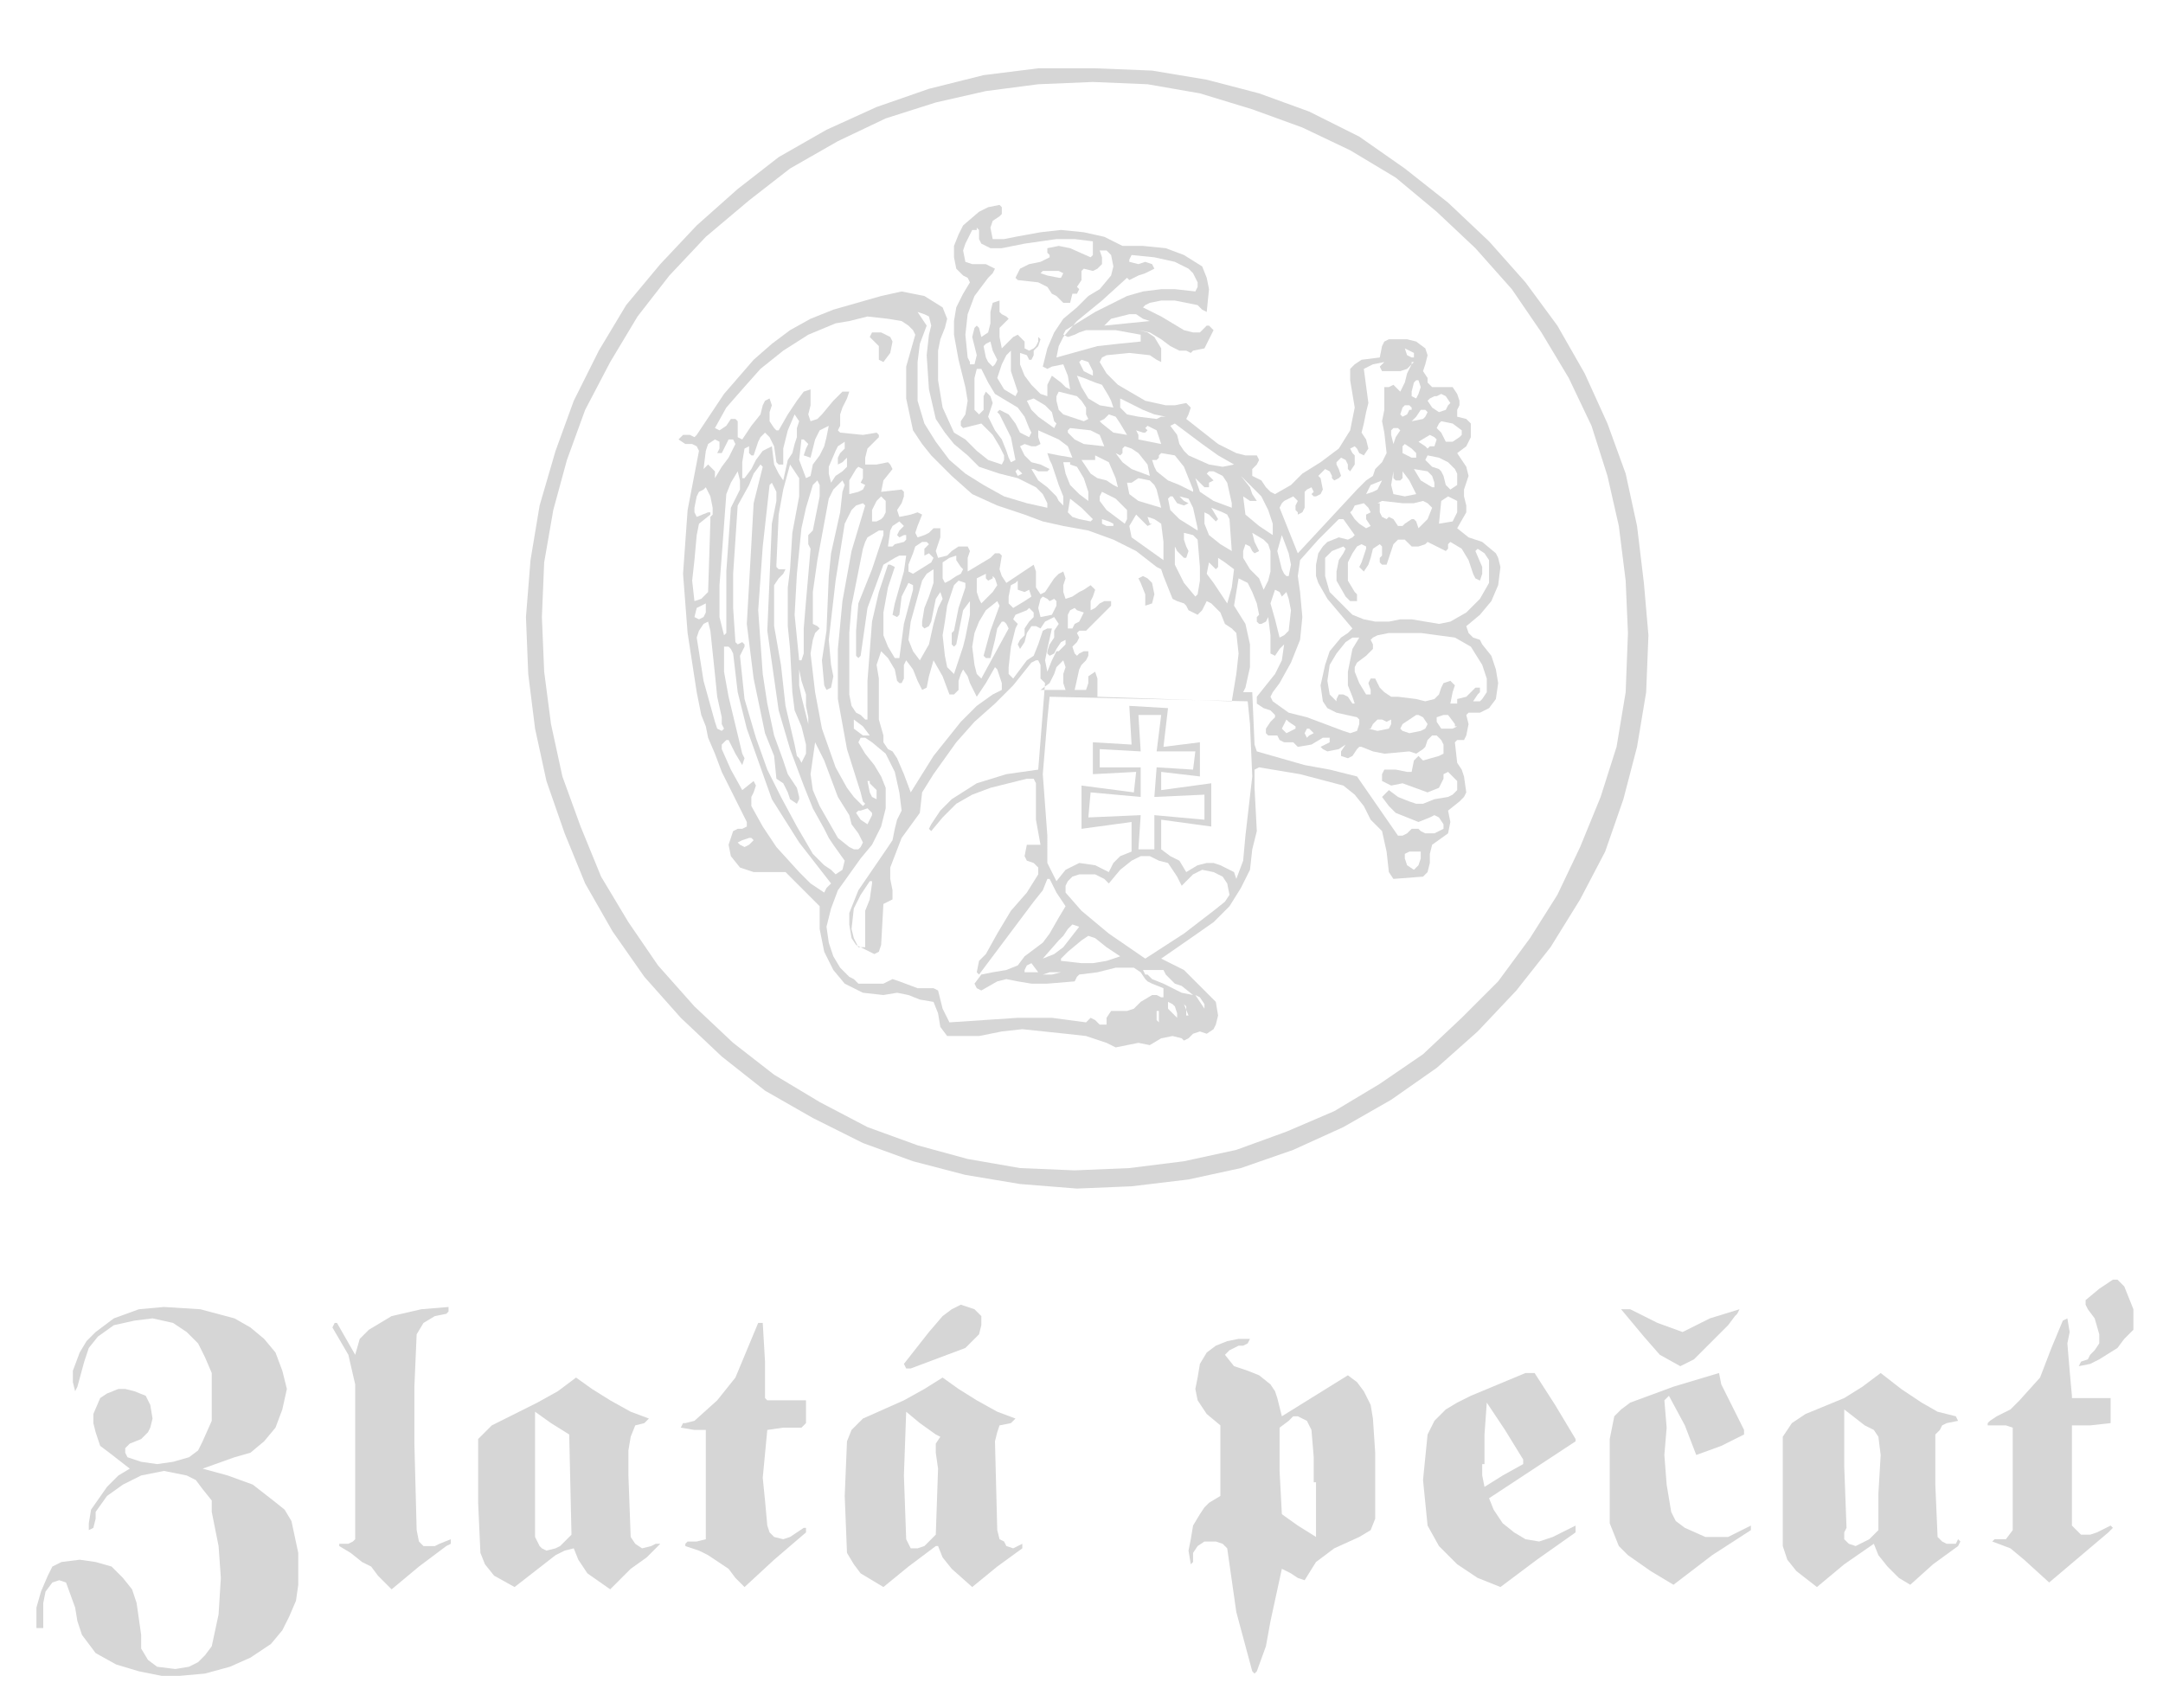 <?xml version="1.0" encoding="utf-8"?>
<!-- Generator: Adobe Illustrator 19.2.1, SVG Export Plug-In . SVG Version: 6.00 Build 0)  -->
<svg version="1.1" id="Layer_1" xmlns="http://www.w3.org/2000/svg" xmlns:xlink="http://www.w3.org/1999/xlink" x="0px" y="0px"
	 viewBox="0 0 95 75" style="enable-background:new 0 0 95 75;" xml:space="preserve">
<style type="text/css">
	.st0{fill-rule:evenodd;clip-rule:evenodd;fill:#D6D6D6;}
</style>
<g>
	<g>
		<path class="st0" d="M28.6,67.9l-0.4,0.1l-0.3-0.2l-0.2-0.3l-0.1-2.7v-1.1l0.1-0.6l0.2-0.5l0.4-0.1l0.1-0.1l0.1-0.1L27.7,62
			l-0.9-0.5L26,61l-0.7-0.5l-0.8,0.6l-0.9,0.5l-0.8,0.4l-0.8,0.4l-0.4,0.2l-0.3,0.3L21,63.2v0.5L21,66l0.1,2.2l0.2,0.5l0.4,0.5
			l0.9,0.5l0.9-0.7l0.9-0.7l0.4-0.2l0.4-0.1l0.2,0.5l0.4,0.6l1,0.7l0.9-0.9l0.7-0.5l0.6-0.6h-0.2L28.6,67.9z M24.6,67.9L24.4,68
			L24,68.1L23.8,68l-0.1-0.1l-0.2-0.4V62l0.7,0.5L25,63l0.1,4.4L24.6,67.9z"/>
		<path class="st0" d="M44.2,67.9l-0.1-0.2l-0.2-0.1l-0.1-0.4l-0.1-3.9l0.1-0.4l0.1-0.3l0.5-0.1l0.1-0.1l0.1-0.1L43.8,62l-0.9-0.5
			L42.1,61l-0.7-0.5L40.6,61l-0.9,0.5l-1.8,0.8l-0.5,0.5l-0.2,0.5l-0.1,2.4l0.1,2.5l0.3,0.5l0.3,0.4l1,0.6l1.1-0.9l1.2-0.9h0.1
			l0.2,0.5l0.4,0.5l0.9,0.8l1.1-0.9l1.1-0.8v-0.2l-0.4,0.2L44.2,67.9z M41.2,64.5l-0.1,2.9l-0.5,0.5l-0.3,0.1H40l-0.2-0.4l-0.1-2.8
			l0.1-2.8l0.6,0.5l0.7,0.5l0.2,0.1l-0.2,0.3v0.4L41.2,64.5z"/>
		<path class="st0" d="M68.2,67.5l-0.6,0.2l-0.6-0.1l-0.5-0.3l-0.5-0.4l-0.4-0.6l-0.2-0.5l3.8-2.5v-0.1l-0.9-1.5l-0.9-1.4H67
			l-1.2,0.5l-1.2,0.5L64,61.6l-0.5,0.3l-0.5,0.5l-0.3,0.6l-0.2,2l0.2,2l0.5,0.9l0.8,0.8l0.9,0.6l1,0.4l1.6-1.2l1.7-1.2L69.2,67
			L68.2,67.5z M65.2,64.3V63l0.1-1.4l0.8,1.2l0.8,1.3v0.2L66,64.8l-0.8,0.5l-0.1-0.5V64.3z"/>
		<polygon class="st0" points="75.9,67.5 74.9,67.5 74,67.1 73.6,66.8 73.4,66.4 73.2,65.2 73.1,63.9 73.2,62.7 73.1,61.5
			73.3,61.3 74,62.6 74.5,63.9 75.6,63.5 76.6,63 76.6,62.8 75.6,60.8 75.5,60.3 73.5,60.9 71.6,61.6 71.2,61.9 70.9,62.2
			70.7,63.2 70.7,64.2 70.7,66.2 70.7,66.9 70.9,67.4 71.1,67.9 71.5,68.3 72.5,69 73.5,69.6 75.2,68.3 76.9,67.2 76.9,67
			76.5,67.2 		"/>
		<path class="st0" d="M85.9,67.8h-0.4l-0.2-0.1l-0.2-0.2L85,65.2v-2.2l0.2-0.2l0.1-0.2l0.2-0.1l0.5-0.1l-0.1-0.2l-0.8-0.2l-0.7-0.4
			L83.5,61l-0.9-0.7l-0.8,0.6L81,61.4l-1.7,0.7l-0.6,0.4l-0.2,0.3l-0.2,0.3v2.4v2.4l0.2,0.6l0.4,0.5l0.9,0.7l1.2-1l1.3-0.9l0.2,0.5
			l0.4,0.5l0.5,0.5l0.5,0.3l1-0.9l1.1-0.8l0.1-0.2l-0.1-0.1L85.9,67.8z M82.5,67.2l-0.2,0.2l-0.2,0.2l-0.6,0.3l-0.3-0.1L81,67.6
			L81,67.3l0.1-0.2L81,64.4v-2.5l0.9,0.7l0.4,0.2l0.2,0.3l0.1,0.8l-0.1,1.7L82.5,67.2z"/>
		<path class="st0" d="M60.2,61.7l-0.3-0.6l-0.3-0.4l-0.4-0.3l-2.9,1.8l-0.2-0.8L56,61.1l-0.2-0.3l-0.5-0.4l-0.5-0.2L54.2,60
			l-0.4-0.5l0.2-0.2l0.2-0.1l0.2-0.1h0.2l0.2-0.1l0.1-0.2H55h-0.6l-0.5,0.1l-0.5,0.2l-0.4,0.3l-0.3,0.5l-0.1,0.6L52.5,61l0.1,0.5
			l0.2,0.3l0.2,0.3l0.6,0.5v1.5v1.6L53.1,66l-0.2,0.2l-0.2,0.3l-0.3,0.5l-0.1,0.6l-0.1,0.5l0.1,0.6l0.1-0.1v-0.4l0.2-0.3l0.3-0.2
			h0.5l0.3,0.1l0.2,0.2l0.4,2.8l0.7,2.6l0.1,0.1l0.1-0.1l0.4-1.1l0.2-1.1l0.5-2.3l0.2,0.1l0.2,0.1l0.3,0.2l0.3,0.1l0.5-0.8l0.8-0.6
			l1.1-0.5l0.5-0.3l0.2-0.5v-2.9l-0.1-1.5L60.2,61.7z M57.8,65.1v2.4l-0.8-0.5l-0.7-0.5l-0.1-1.9v-1.9l0.4-0.3l0.2-0.2h0.2l0.4,0.2
			l0.2,0.4l0.1,1.2V65.1z"/>
		<polygon class="st0" points="34.7,67.5 34.4,67.6 34,67.5 33.8,67.3 33.7,67 33.6,65.9 33.5,64.9 33.7,62.8 34.4,62.7 35.2,62.7
			35.4,62.5 35.4,62.1 35.4,61.5 34.5,61.5 33.7,61.5 33.6,61.4 33.6,59.8 33.5,58.1 33.3,58.1 32.8,59.3 32.3,60.5 31.5,61.5
			30.5,62.4 30.1,62.5 30,62.5 29.9,62.7 30.5,62.8 30.7,62.8 31,62.8 31,67.6 30.6,67.7 30.2,67.7 30.1,67.8 30.1,67.9 30.7,68.1
			31.1,68.3 32,68.9 32.3,69.3 32.7,69.7 34,68.5 35.4,67.3 35.4,67.1 35.3,67.1 		"/>
		<polygon class="st0" points="12.5,66.3 12,65.9 11.1,65.2 10,64.8 8.9,64.5 10.3,64 11,63.8 11.6,63.3 12.1,62.7 12.4,61.9
			12.6,61 12.4,60.2 12.1,59.4 11.6,58.8 11,58.3 10.3,57.9 8.8,57.5 7.2,57.4 6.1,57.5 5,57.9 4.2,58.5 3.8,58.9 3.5,59.4
			3.2,60.2 3.2,60.7 3.3,61.1 3.4,60.9 3.7,59.8 3.9,59.2 4.3,58.7 5,58.2 5.9,58 6.7,57.9 7.6,58.1 8.2,58.5 8.7,59 9,59.6
			9.3,60.3 9.3,61.3 9.3,62.4 8.9,63.3 8.7,63.7 8.3,64 7.6,64.2 6.9,64.3 6.2,64.2 5.6,64 5.5,63.8 5.5,63.6 5.7,63.4 6.2,63.2
			6.5,62.9 6.6,62.7 6.7,62.3 6.6,61.7 6.4,61.3 5.9,61.1 5.5,61 5.2,61 4.7,61.2 4.4,61.4 4.1,62.1 4.1,62.5 4.2,62.9 4.4,63.5
			4.8,63.8 5.7,64.5 5.2,64.8 4.7,65.3 4,66.3 3.9,66.9 3.9,67.1 3.9,67.2 4.1,67.1 4.2,66.7 4.2,66.4 4.7,65.7 5.4,65.2 6.2,64.8
			7.2,64.6 8.2,64.8 8.6,65 8.9,65.4 9.3,65.9 9.3,66.4 9.6,67.9 9.7,69.3 9.6,70.9 9.3,72.3 9,72.7 8.7,73 8.3,73.2 7.7,73.3
			6.9,73.2 6.5,72.9 6.2,72.4 6.2,71.8 6,70.4 5.8,69.8 5.4,69.3 4.9,68.8 4.2,68.6 3.5,68.5 2.7,68.6 2.3,68.8 2.1,69.2 1.8,69.9
			1.6,70.6 1.6,71.5 1.9,71.5 1.9,70.4 2,69.9 2.3,69.5 2.6,69.4 2.9,69.5 3.3,70.6 3.4,71.2 3.6,71.8 3.9,72.2 4.2,72.6 5.1,73.1
			6.1,73.4 7.1,73.6 7.6,73.6 7.9,73.6 7.9,73.6 9,73.5 10.1,73.2 11,72.8 11.9,72.2 12.4,71.6 12.7,71 13,70.3 13.1,69.6
			13.1,68.2 12.8,66.8 		"/>
		<polygon class="st0" points="19.1,67.9 18.8,67.9 18.6,67.9 18.4,67.7 18.3,67.2 18.2,63.4 18.2,60.9 18.3,58.6 18.6,58.1
			19.1,57.8 19.6,57.7 19.7,57.6 19.7,57.4 18.5,57.5 17.2,57.8 16.7,58.1 16.2,58.4 15.8,58.8 15.6,59.5 15.2,58.8 14.8,58.1
			14.7,58.1 14.6,58.3 15.3,59.5 15.6,60.8 15.6,67.6 15.5,67.7 15.3,67.8 14.9,67.8 14.9,67.9 15.4,68.2 15.9,68.6 16.3,68.8
			16.6,69.2 17.2,69.8 18.4,68.8 19.6,67.9 19.8,67.8 19.8,67.6 19.3,67.8 		"/>
		<polygon class="st0" points="39.9,60.1 40,60.1 41.6,59.5 42.4,59.2 43,58.6 43.1,58.2 43.1,57.8 42.8,57.5 42.2,57.3 41.8,57.5
			41.4,57.8 40.8,58.5 39.7,59.9 39.8,60.1 		"/>
		<polygon class="st0" points="92.1,67.3 91.8,67.4 91.4,67.4 91.2,67.2 91,67 91,66.5 91,64.5 91,62.6 91.8,62.6 92.7,62.5
			92.7,61.9 92.7,61.4 91,61.4 91,61.3 90.9,60.2 90.8,59 90.9,58.5 90.8,57.9 90.6,58 90.1,59.2 89.6,60.5 88.7,61.5 88.3,61.9
			87.7,62.2 87.4,62.4 87.3,62.5 87.3,62.6 87.8,62.6 88.1,62.6 88.4,62.7 88.4,64.2 88.4,65.9 88.4,66.8 88.4,67.2 88.1,67.6
			87.7,67.6 87.6,67.6 87.5,67.7 88.3,68 88.9,68.5 90,69.5 91.3,68.4 92.6,67.3 92.7,67.2 92.8,67.1 92.7,67 		"/>
		<polygon class="st0" points="72.2,58.7 72.9,59.5 73.8,60 74.4,59.7 74.9,59.2 75.9,58.2 76.2,57.8 76.3,57.7 76.4,57.5
			75.1,57.9 73.9,58.5 72.8,58.1 72,57.7 71.6,57.5 71.2,57.5 71.7,58.1 		"/>
		<polygon class="st0" points="93.3,56.5 93.1,56.3 93,56.2 92.8,56.2 92.2,56.6 91.6,57.1 91.6,57.3 91.7,57.5 92,57.9 92.2,58.6
			92.2,59 92,59.3 91.8,59.5 91.7,59.7 91.4,59.8 91.3,60 91.8,59.9 92.2,59.7 93,59.2 93.3,58.8 93.7,58.4 93.7,57.5 		"/>
	</g>
	<g>
		<path class="st0" d="M72.2,25.6l-0.3-2.5l-0.5-2.3l-0.8-2.2l-1-2.2l-1.2-2.1l-1.4-1.9l-1.6-1.8l-1.8-1.7l-1.9-1.5L59.7,6l-2.2-1.1
			l-2.2-0.8l-2.3-0.6l-2.4-0.4l-2.5-0.1L45.6,3l-2.4,0.3l-2.4,0.6l-2.3,0.8l-2.2,1l-2.1,1.2l-1.8,1.4l-1.8,1.6l-1.6,1.7l-1.5,1.8
			l-1.2,2l-1.1,2.2l-0.8,2.2l-0.7,2.4l-0.4,2.4l-0.2,2.5l0.1,2.5l0.3,2.4l0.5,2.3l0.8,2.3l0.9,2.2l1.2,2.1l1.4,2l1.6,1.8l1.8,1.7
			l1.9,1.5l2.1,1.2l2.2,1.1l2.2,0.8l2.3,0.6l2.4,0.4l2.5,0.2l2.4-0.1l2.5-0.3l2.3-0.5l2.3-0.8l2.2-1l2.1-1.2l2-1.4l1.8-1.6l1.7-1.8
			l1.5-1.9l1.3-2.1l1.1-2.1l0.8-2.3l0.6-2.3l0.4-2.4l0.1-2.5L72.2,25.6z M71.4,30.4L71,32.8L70.3,35l-0.9,2.2l-1,2.1l-1.2,1.9
			l-1.4,1.9l-1.6,1.6l-1.7,1.6l-1.9,1.3l-2,1.2l-2.1,0.9l-2.2,0.8L52,51l-2.4,0.3l-2.4,0.1l-2.4-0.1l-2.3-0.4l-2.2-0.6l-2.2-0.8
			l-2.1-1.1l-2-1.2l-1.8-1.4l-1.7-1.6l-1.6-1.8l-1.3-1.9l-1.2-2l-0.9-2.2l-0.8-2.2l-0.5-2.3l-0.3-2.3l-0.1-2.4l0.1-2.4l0.4-2.3
			l0.6-2.2l0.8-2.2l1.1-2.1l1.2-2l1.4-1.8l1.6-1.7l1.9-1.6l1.8-1.4l2.1-1.2l2.1-1l2.2-0.7l2.2-0.5l2.3-0.3l2.4-0.1l2.4,0.1l2.3,0.4
			L55,4.8l2.2,0.8l2.1,1l2,1.2l1.8,1.5l1.7,1.6l1.6,1.8l1.3,1.9l1.2,2l1,2.1l0.7,2.2l0.5,2.2l0.3,2.4l0.1,2.3L71.4,30.4z"/>
		<path class="st0" d="M65.7,24.3l-0.6-0.5l-0.6-0.2L64,23.2l0.4-0.7v-0.3l-0.1-0.4v-0.3l0.1-0.3l0.1-0.3l-0.1-0.4L64,19.9l0.4-0.3
			l0.2-0.4v-0.6l-0.2-0.2L64,18.3L64,18.2V18l0.1-0.2v-0.2l-0.1-0.3l-0.2-0.3h-0.4L62.9,17l-0.2-0.2v-0.2l-0.2-0.3l0.1-0.3l0.1-0.4
			l-0.1-0.3L62.2,15l-0.4-0.1H61l-0.2,0.1l-0.1,0.2l-0.1,0.5l-0.8,0.1l-0.3,0.2l-0.2,0.2v0.5l0.1,0.6l0.1,0.6l-0.2,1l-0.5,0.8
			L58,20.3l-0.8,0.5l-0.5,0.5L56,21.7l-0.2-0.1l-0.2-0.2l-0.2-0.3L55,20.9L55,20.6l0.2-0.2l0.1-0.2l-0.1-0.2h-0.5l-0.4-0.1l-0.8-0.4
			l-1.4-1.1l0.1-0.2l0.1-0.3l-0.1-0.1l-0.1-0.1l-0.5,0.1h-0.4l-0.9-0.2l-1.2-0.7l-0.5-0.5l-0.3-0.5l0.1-0.2l0.2-0.1l1-0.1l0.9,0.1
			l0.3,0.2l0.2,0.1H51v-0.3L51,15.3l-0.3-0.5l-0.3-0.2L50,14.5l0.5,0.1l0.5,0.3l0.4,0.3l0.4,0.2h0.3l0.2,0.1l0.1-0.1l0.5-0.1
			l0.2-0.4l0.2-0.4l-0.1-0.1l-0.1-0.1L53,14.3l-0.1,0.1l-0.2,0.2h-0.3L52,14.5l-0.5-0.3L51,13.9l-0.8-0.4l0.1-0.1l0.2-0.1l0.5-0.1
			h0.6l1,0.2l0.2,0.2l0.2,0.1l0.1-1l-0.1-0.5l-0.2-0.5l-0.8-0.5l-0.8-0.3l-1-0.1h-0.9l-0.8-0.4l-0.9-0.2l-1-0.1l-0.9,0.1l-1.1,0.2
			l-0.5,0.1h-0.5L43.5,10l0.1-0.3l0.3-0.2l0.1-0.1V9.1l-0.1-0.1l-0.5,0.1L43,9.3l-0.7,0.6l-0.2,0.4l-0.2,0.5v0.5l0.1,0.5l0.3,0.3
			l0.2,0.1l0.1,0.2l-0.3,0.5L42,13.5l-0.1,0.6v0.6l0.2,1.1l0.3,1.2l0.1,0.6l-0.1,0.6l-0.2,0.3v0.2l0.1,0.1l0.4-0.1l0.4-0.1l0.5,0.5
			l0.3,0.5l0.2,0.4v0.2l-0.1,0.2l-0.6-0.2l-0.5-0.4l-0.5-0.5L41.9,19l-0.5-1.1l-0.2-1.2v-1.3l0.1-0.5l0.2-0.5l0.1-0.4l-0.2-0.5
			l-0.8-0.5l-1-0.2L38.7,13L38,13.2l-0.7,0.2l-0.7,0.2l-1,0.4l-0.9,0.5l-0.8,0.6l-0.8,0.7l-1.3,1.5l-1.2,1.8l-0.1,0.1l-0.2-0.1h-0.3
			l-0.1,0.1l-0.1,0.1l0.3,0.2h0.3l0.2,0.1l0.1,0.2l-0.5,2.6L30,25.2l0.2,2.6l0.4,2.6l0.1,0.5l0.1,0.5l0.2,0.5l0.1,0.5l0.3,0.7
			l0.3,0.8l1.1,2.2v0.2l-0.2,0.1h-0.2l-0.2,0.1L32,37.1l0.1,0.5l0.4,0.5l0.6,0.2h0.7h0.7l0.7,0.7l0.8,0.8v1l0.2,1l0.4,0.8l0.5,0.6
			l0.8,0.4l0.9,0.1l0.6-0.1l0.5,0.1l0.5,0.2l0.6,0.1l0.2,0.5l0.1,0.6l0.3,0.4h0.5h0.4h0.5l0.5-0.1l0.5-0.1l0.9-0.1l1.9,0.2l0.9,0.1
			l0.9,0.3l0.2,0.1l0.2,0.1l0.5-0.1l0.5-0.1l0.5,0.1l0.5-0.3l0.5-0.1l0.4,0.1l0.1,0.1l0.2-0.1l0.2-0.2l0.3-0.1l0.3,0.1l0.3-0.2
			l0.1-0.2l0.1-0.4l-0.1-0.6l-0.5-0.5L52,42.6L51,42.1l1.3-0.9l1-0.7l0.7-0.7l0.5-0.8l0.4-0.8l0.1-0.9l0.2-0.8l-0.1-1.9V34v-0.2
			l0.2-0.1l1.8,0.3l1.9,0.5l0.5,0.4l0.4,0.5l0.3,0.6l0.5,0.5l0.2,0.9l0.1,0.9l0.2,0.3l1.3-0.1l0.2-0.2l0.1-0.4v-0.4l0.1-0.4l0.7-0.5
			l0.1-0.5l-0.1-0.5l0.5-0.4l0.2-0.2l0.1-0.2l-0.1-0.7l-0.1-0.3L64,33.5l-0.1-0.9l0.1-0.1h0.1h0.2l0.1-0.2l0.1-0.5l-0.1-0.4l0.1-0.1
			h0.2h0.1H65l0.2-0.1l0.2-0.1l0.3-0.4l0.1-0.7l-0.1-0.6l-0.2-0.6l-0.4-0.5L65,28.1L64.7,28l-0.2-0.2l-0.1-0.3L65,27l0.5-0.6
			l0.3-0.7l0.1-0.8l-0.1-0.4L65.7,24.3z M51.6,14.8L51.6,14.8L51.6,14.8L51.6,14.8z M64,22.3v0.2l-0.2,0.4L63.2,23l0.1-1l0.3-0.2
			l0.2,0.1L64,22V22.3z M64,20.8V21L64,21.3l-0.3,0.2l-0.2-0.2l-0.1-0.4l-0.1-0.2l-0.1-0.1l-0.3-0.1l-0.2-0.2l-0.1-0.1l0.1-0.2
			l0.5,0.1l0.4,0.2l0.3,0.3L64,20.8z M60.2,23.1L60.2,23.1L60,23.2L59.7,23l-0.2-0.2l-0.2-0.3l0.1-0.1l0.1-0.2l0.4-0.1l0.2,0.2
			l0.1,0.2L60,22.6v0.2L60.2,23.1z M57.9,25.6l0.4,0.7l1.1,1.3l-0.2,0.2l-0.3,0.2l-0.5,0.6l-0.2,0.6L58,30.1l0.1,0.7l0.2,0.3
			l0.4,0.2l0.9,0.2l0.1,0.1v0.2l-0.1,0.3l-0.3,0.1L59,32.1l-1.6-0.6l-0.8-0.2l-0.7-0.5l-0.1-0.2l0.1-0.2l0.3-0.4l0.5-0.9l0.4-1
			l0.1-1L57.1,26L57,25.3l0.1-0.7l0.8-0.9l0.9-0.9H59l0.5,0.7l-0.1,0.1l-0.2,0.1l-0.4-0.1l-0.5,0.2L58.1,24l-0.2,0.3l-0.1,0.5v0.5
			L57.9,25.6z M59.4,30.6l0.1,0.3h-0.1l-0.2-0.3L59,30.5h-0.2l-0.1,0.2v0.1l-0.1-0.1l-0.2-0.2l-0.1-0.6l0.1-0.7l0.3-0.5l0.4-0.5
			l0.3-0.2h0.3l-0.3,0.5L59.3,29l-0.1,0.5v0.6L59.4,30.6z M57.7,32.2l-0.2,0.1l-0.1,0.1l-0.1-0.2l0.1-0.2h0.1L57.7,32.2z M56.9,31.9
			V32l-0.2,0.1l-0.2,0.1l-0.1-0.1L56.3,32l0.1-0.2l0.1-0.2l0.1,0.1L56.9,31.9z M60,21.7l0.2-0.4l0.5-0.2l-0.1,0.2l-0.1,0.2l-0.2,0.1
			L60,21.7z M60.5,22.1L60.5,22.1l0.2-0.1l0.9,0.1h0.5l0.4-0.1l0.2,0.1l0.2,0.2l-0.2,0.5l-0.4,0.4l-0.1-0.3l-0.1-0.1H62L61.7,23
			l-0.1,0.1h-0.2l-0.2-0.3L61,22.7l-0.1,0.1l-0.2-0.1l-0.1-0.2V22.1z M61.2,20.7L61.2,20.7V21l0.1,0.1h0.2l0.1-0.1v-0.3l0.3,0.4
			l0.3,0.6l-0.5,0.1l-0.5-0.1l-0.1-0.4L61.2,20.7L61.2,20.7z M61.1,19.1v-0.2l0.1-0.1h0.2l0.1,0.1l-0.2,0.3l-0.1,0.3L61.1,19.1z
			 M61.9,18l-0.1,0.2l-0.2,0.1l-0.1-0.1l0.1-0.3l0.1-0.1h0.2l0.1,0.1V18z M62,19.7l0.2,0.2v0.2H62L61.8,20l-0.2-0.1v-0.2v-0.1
			l0.1-0.1L62,19.7z M62.4,21.1l-0.3-0.5l0.6,0.1l0.2,0.2l0.1,0.3L63,21.4h-0.1L62.4,21.1z M62.3,19.4l0.5-0.3l0.2,0.1l0.1,0.1
			L63,19.6h-0.2l-0.1,0.1l-0.1-0.1L62.3,19.4L62.3,19.4z M63.8,18.6l0.4,0.3v0.2l-0.1,0.1l-0.3,0.2h-0.3l-0.1-0.2L63.3,19l-0.2-0.2
			l0.1-0.2l0.1-0.1L63.8,18.6z M62.8,17.5l0.2-0.1h0.1l0.2-0.1l0.2,0.1l0.2,0.3l-0.1,0.1L63.5,18l-0.3,0.1l-0.3-0.2l-0.2-0.3
			L62.8,17.5z M62.6,18l0.1,0.1l-0.1,0.2l-0.1,0.1L62,18.5l0.2-0.2l0.2-0.3L62.6,18z M62.3,16.7l0.1,0.3l-0.1,0.3l-0.1,0.2L62,17.4
			v-0.2l0.1-0.4l0.1-0.1L62.3,16.7z M61.9,15.4l0.2,0.1v0.2H62l-0.2-0.1l-0.1-0.3L61.9,15.4z M61.1,15.5L61.1,15.5L61.1,15.5
			L61.1,15.5L61.1,15.5z M56.3,22.1l0.1-0.1l0.4-0.2l0.1,0.1L57,22l-0.1,0.2v0.2l0.1,0.1v0.1l0.2-0.1l0.1-0.2v-0.4v-0.3l0.1-0.1
			l0.2-0.1l0.1,0.2l-0.1,0.1l0.1,0.1h0.1l0.2-0.1l0.1-0.2L58,21l-0.1-0.1l0.2-0.2l0.1-0.1l0.2,0.1l0.1,0.2v0.1l0.1,0.1l0.2-0.1
			l0.1-0.1l-0.1-0.3l-0.1-0.2v-0.1l0.2-0.2l0.2,0.1l0.1,0.2v0.2l0.1,0.1l0.2-0.3V20l-0.1-0.1l-0.1-0.2l0.2-0.1l0.1,0.1l0.1,0.2
			l0.2,0.1l0.2-0.3l-0.1-0.4l-0.2-0.3l0.1-0.4l0.1-0.5l0.1-0.4l-0.2-1.5l0.4-0.2l0.5-0.1l-0.2,0.2l0.1,0.2h0.8l0.3-0.1l0.3-0.3H62
			v0.1l-0.1,0.2l-0.1,0.2l-0.1,0.4l-0.2,0.4l-0.3-0.3L61,17h-0.2v0.5v0.5l-0.1,0.5l0.1,0.5l0.1,0.9l-0.2,0.4l-0.3,0.3l-0.1,0.3
			L60,21.1l-0.2,0.2l-0.2,0.2l-1.3,1.4L57,24.3l-0.4-1l-0.4-1L56.3,22.1z M56.3,23.5l0.3,0.8l0.1,0.5l-0.1,0.5h-0.1l-0.1-0.1
			L56.3,25l-0.2-0.8L56.3,23.5z M56,25.9l0.2,0.1l0.1,0.2l0.2-0.2l0.1,0.3l0.1,0.5l-0.1,0.9l-0.2,0.2l-0.2,0.1L56,27.2l-0.2-0.7
			l0.1-0.3L56,25.9z M55.1,23.8L55,23.4l0.5,0.3l0.2,0.2l0.1,0.3v0.9l-0.1,0.4l-0.2,0.4l-0.2-0.5l-0.4-0.4l-0.3-0.5v-0.3l0.1-0.3
			l0.2,0.1l0.1,0.2l0.1,0.1l0.2-0.1L55.1,23.8z M54.5,20.9l0.9,0.9l0.3,0.6l0.2,0.6v0.5l-0.6-0.4l-0.6-0.5l-0.1-0.8l0.3,0.2L55,22
			h0.2L55,21.7l-0.1-0.3L54.5,20.9L54.5,20.9z M53.6,23.9l-0.5-0.4l-0.2-0.5v-0.5l0.2,0.1l0.2,0.2l0.1,0.1l0.1-0.1l-0.3-0.5l0.5,0.2
			l0.2,0.1l0.1,0.2l0.1,1.4L53.6,23.9z M54.2,25l-0.1,0.8l-0.2,0.7l-0.6-0.9L53,25.2l0.1-0.5l0.2,0.2l0.1,0.1l0.1-0.1v-0.4l0.3,0.2
			L54.2,25z M53.3,21.1L53,20.8l0.1-0.1h0.2l0.4,0.2l0.2,0.3l0.2,0.9v0.2l-0.8-0.3l-0.6-0.4l-0.1-0.3l-0.1-0.3l0.1,0.1l0.2,0.2
			l0.1,0.1h0.2v-0.2L53.3,21.1z M51.4,18.7l0.2-0.1l1.2,0.9l0.7,0.5l0.7,0.4l-0.5,0.1l-0.6-0.1L52.2,20L52,19.8l-0.2-0.3l-0.1-0.4
			L51.4,18.7L51.4,18.7z M52.1,24L52,23.7L52,23.4l0.4,0.1l0.2,0.2l0.1,1.2v0.6l-0.1,0.6l-0.1,0.1L52,25.6l-0.4-0.8V24l0.1,0.2
			l0.2,0.2l0.1,0.1h0.1l0.1-0.3L52.1,24z M52.6,23.3l-0.8-0.5l-0.4-0.4l-0.1-0.5l0.1-0.1h0.1l0.2,0.3l0.3,0.1l0.2-0.1L52,22
			l-0.2-0.2l0.4,0.1l0.2,0.4l0.2,0.9L52.6,23.3z M51.6,20l0.4,0.5l0.2,0.5l0.2,0.5v0.1l-0.6-0.3l-0.5-0.2l-0.5-0.4l-0.1-0.2
			l-0.1-0.3h0.2l0.1-0.1v-0.1l0.1-0.1L51.6,20z M48.6,22.4L48.3,22v-0.2l0.1-0.2l0.6,0.3l0.5,0.5v0.4L49.4,23L48.6,22.4z M48.9,23
			v0.1h-0.3L48.4,23v-0.2l0.3,0.1L48.9,23z M46.1,20.2l0.1,0.2l0.3,0.9l0.2,0.5v0.4L46.5,22l-0.1-0.2L46,21.4l-0.4-0.3l-0.3-0.5h0.1
			l0.2,0.1H46l0.1-0.1l-0.4-0.2l-0.4-0.1L45,20l-0.2-0.4l0.2-0.1l0.3,0.1h0.2l0.2-0.1l-0.1-0.3v-0.3l0.9,0.4l0.4,0.3l0.2,0.5
			l-0.6-0.1L46,19.9L46.1,20.2z M44.9,20.8L44.9,20.8l-0.2,0.1l-0.1-0.2l0.1-0.1L44.9,20.8L44.9,20.8z M45.3,18l-0.2-0.4l0.3-0.1
			l0.5,0.3l0.3,0.3l0.1,0.4l0.1,0.1l-0.1,0.2l-0.7-0.5L45.3,18z M47.7,18.2l0.1,0.2l-0.2,0.1L47,18.3l-0.3-0.1l-0.2-0.2l-0.1-0.4
			v-0.2l0.1-0.2l0.8,0.2l0.2,0.2l0.2,0.3v0.2L47.7,18.2z M47.9,18.9l0.4,0.2l0.2,0.5l-0.9-0.1l-0.4-0.2l-0.3-0.3v-0.1l0.1-0.1
			L47.9,18.9z M47,20.4l0.3,0.1l0.3,0.5l0.2,0.6V22l-0.4-0.3L47,21.3l-0.2-0.5l-0.1-0.5H47z M47,21.9l0.5,0.4l0.5,0.5l-0.1,0.1
			l-0.5-0.1l-0.3-0.1l-0.2-0.2L47,21.9z M47.9,20.8l-0.4-0.6h0.4h0.2V20l0.6,0.3L49,21l0.1,0.4l-0.2-0.1l-0.3-0.2L48.2,21L47.9,20.8
			z M49.3,20.3L49,19.9l0.2,0.1l0.1-0.1v-0.2l0.1-0.1l0.3,0.1l0.3,0.2l0.4,0.5l0.1,0.5l-0.8-0.3L49.3,20.3z M50.3,18.8l0.1-0.1
			l0.2,0.1l0.2,0.1l0.2,0.6L50,19.3L50,19.1l-0.1-0.2l0.3,0.1h0.1l0.1-0.1L50.3,18.8z M49.7,21.2L50,21l0.5,0.1l0.2,0.2l0.1,0.2
			l0.2,0.8L50,22l-0.4-0.3l-0.1-0.5H49.7z M49.9,22.6l0.1,0.1l0.2,0.2l0.1,0.1l0.1,0.1l0.2-0.1L50.5,23l-0.1-0.3l0.3,0.1L51,23
			l0.1,0.8v0.8l-0.7-0.5l-0.7-0.5l-0.1-0.5L49.9,22.6z M49.2,17.6v-0.1l1,0.5l0.5,0.2l0.5,0.1L51,18.3l-0.2,0.1L50,18.3l-0.5-0.1
			l-0.3-0.3V17.6z M49.5,19.1L48.9,19l-0.5-0.4l-0.1-0.1l0.2-0.1l0.1-0.1l0.1-0.1l0.3,0.1l0.2,0.3L49.5,19.1z M48.4,16.9l0.3,0.5
			l0.1,0.2l0.1,0.3l-0.6-0.1l-0.5-0.3l-0.3-0.5l-0.2-0.5l0.3,0.1l0.5,0.2L48.4,16.9z M47.4,15.9L47.4,15.9l0.1-0.1l0.3,0.1l0.2,0.4
			v0.2l-0.4-0.2L47.4,15.9z M50.5,14.1l-1,0.1l-1,0.1l0.3-0.3l0.4-0.1l0.4-0.1h0.3l0.3,0.2L50.5,14.1z M49.6,12.3l0.2-0.1l0.2-0.1
			l0.3-0.1l0.4-0.2l-0.1-0.2l-0.3-0.1L50,11.6l-0.4-0.1v-0.1l0.1-0.2l1,0.1l0.9,0.2l0.6,0.3l0.2,0.2l0.2,0.4v0.2l-0.1,0.2l-0.9-0.1
			H51l-0.8,0.1l-0.7,0.2l-1.4,0.7l-1.3,0.8l-0.1,0.2l0.2,0.1l0.3-0.1l0.2-0.1l0.3-0.1H49l1.1,0.2V15l-1,0.1l-0.9,0.1l-1.8,0.5
			l0.1-0.5l0.2-0.4l0.6-0.7l1.1-0.9l1.1-1L49.6,12.3z M42.6,15.9l-0.1-0.2l-0.1-1l0.1-0.9l0.3-0.8l0.6-0.8l0.2-0.2l0.1-0.2l-0.4-0.2
			H43h-0.3l-0.3-0.1L42.3,11l0.1-0.3l0.2-0.4l0.1-0.2h0.2V10l0.1,0.1v0.2v0.2l0.1,0.2l0.4,0.2h0.5l1-0.2l1.4-0.2h0.8l0.8,0.1L48,11
			v0.2l-0.1,0.1L47,10.9l-0.5-0.1L46,10.9v0.2l0.1,0.1v0.1l-0.4,0.2l-0.5,0.1l-0.4,0.2l-0.2,0.4l0.1,0.1l0.9,0.1l0.4,0.2l0.2,0.3
			l0.2,0.1l0.2,0.2l0.1,0.1H47l0.1-0.4h0.1h0.1l0.1-0.2l-0.1-0.1l0.2-0.3v-0.4l0.1-0.1l0.4,0.1l0.2-0.1l0.2-0.2v-0.3l-0.1-0.3h0.3
			l0.2,0.2l0.1,0.5l-0.1,0.4l-0.5,0.6L47.8,13l-0.5,0.5L46.7,14l-0.4,0.6L46,15.3l-0.2,0.8l0.2,0.1l0.2-0.1l0.5-0.1l0.2,0.5l0.1,0.6
			L46.8,17l-0.2-0.2l-0.4-0.3L46,16.9v0.3L46,17.4l-0.3-0.1l-0.4-0.4L45,16.5l-0.2-0.5v-0.5l0.3,0.1l0.1,0.2h0.1l0.1-0.2v-0.2
			l0.2-0.2l0.1-0.3l-0.1-0.1L45.6,15l-0.1,0.2l-0.1,0.1l-0.2,0.1L45,15.3L45,15l-0.2-0.2l-0.1-0.1l-0.2,0.1L44.3,15l-0.1,0.1
			L44,15.3l-0.1-0.5v-0.4l0.2-0.2l0.2-0.2l-0.1-0.1L44,13.8l-0.1-0.1v-0.3v-0.2l-0.3,0.1l-0.1,0.4v0.5l-0.1,0.4l-0.3,0.2L43,14.4
			l-0.1-0.1l-0.1,0.1l-0.1,0.4l0.1,0.4l0.1,0.4l-0.1,0.4H42.6L42.6,15.9z M46.7,12l-0.1,0.2h-0.1L46,12.1L45.7,12l0.1-0.1h0.2h0.5
			L46.7,12z M44.7,17.2l-0.1,0.2l-0.5-0.3l-0.3-0.5l0.2-0.6l0.2-0.4l0.2-0.2v0.9L44.7,17.2z M43.8,15.8l-0.1,0.2l-0.1,0.1l-0.2-0.2
			l-0.1-0.2l-0.1-0.5l0.1-0.1l0.2-0.1l0.1,0.4L43.8,15.8z M43.7,18.9l-0.3-0.6l0.2-0.6l-0.1-0.3l-0.2-0.2l-0.1,0.2v0.4V18l-0.2,0.2
			L42.8,18v-0.9v-0.5l0.1-0.4h0.2l0.1,0.2l0.2,0.4l0.3,0.5l0.5,0.3l0.5,0.3l0.3,0.4l0.2,0.5l0.1,0.2l-0.1,0.2L44.8,19l-0.2-0.4
			l-0.3-0.4L43.9,18l-0.1,0.1l0.1,0.1l0.1,0.2l0.2,0.4l0.2,0.4l0.2,1l-0.2,0.1l-0.1-0.2l-0.1-0.3L44,19.3L43.7,18.9z M40.3,15.9
			l0.1-0.8l0.3-0.8l-0.2-0.3l-0.2-0.3l0.3,0.1l0.2,0.1l0.1,0.4l-0.1,0.4l-0.1,0.9l0.1,1.5l0.3,1.3l0.4,0.6l0.4,0.5l0.6,0.5l0.5,0.5
			l0.9,0.3l0.8,0.2l0.8,0.4l0.3,0.3l0.2,0.4v0.2l-0.9-0.2l-1-0.3l-0.9-0.5l-0.8-0.5l-0.7-0.6l-0.6-0.8l-0.5-0.8l-0.3-1V15.9z
			 M31.9,17.9l0.7-0.8l0.8-0.9l1-0.8l1.1-0.7l1.2-0.5l0.6-0.1l0.8-0.2l0.9,0.1l0.6,0.1l0.3,0.2l0.2,0.2l0.1,0.2l-0.4,1.4v1.4
			l0.3,1.4l0.4,0.6l0.4,0.5l0.9,0.9l0.9,0.8l1.1,0.5l1.2,0.4l0.8,0.3l0.9,0.2l1.1,0.2l1.1,0.4l1,0.5l0.9,0.7l0.2,0.1l0.1,0.3
			l0.2,0.5l0.2,0.5l0.2,0.1l0.3,0.1l0.1,0.1l0.1,0.2l0.2,0.1l0.2,0.1l0.2-0.2l0.1-0.2l0.1-0.2l0.2,0.1l0.4,0.4l0.2,0.5l0.3,0.2
			l0.1,0.1l0.1,0.1l0.1,0.9l-0.1,0.9l-0.2,1.2l-5.9-0.2v-0.4v-0.4l-0.1-0.3l-0.3,0.2v0.3L47.8,30l-0.1,0.3h-0.5l0.2-0.9l0.1-0.2
			l0.2-0.2l0.1-0.2v-0.2h-0.2l-0.2,0.1l-0.1,0.1l-0.1-0.1l-0.1-0.3l0.2-0.2l0.1-0.2l-0.1-0.2l0.1-0.1h0.1h0.2l0.5-0.5l0.5-0.5
			l0.1-0.1v-0.2h-0.3l-0.2,0.1l-0.2,0.2l-0.2,0.1v-0.4l0.1-0.2l0.1-0.3l-0.2-0.2l-0.3,0.2L47.4,26l-0.3,0.2l-0.3,0.1L46.7,26v-0.3
			l0.1-0.3l-0.1-0.3l-0.2,0.1l-0.2,0.2L45.9,26l-0.2,0.1l-0.2-0.3v-0.3v-0.4l-0.1-0.3l-0.6,0.4l-0.6,0.4L44,25.3L43.9,25l0.1-0.6
			l-0.1-0.1h-0.2l-0.2,0.2l-0.5,0.3l-0.5,0.3v-0.3v-0.3l0.1-0.3l-0.1-0.2h-0.4l-0.3,0.2l-0.2,0.2l-0.4,0.1l-0.1-0.3l0.1-0.3l0.1-0.3
			v-0.4L41,23.2l-0.2,0.2l-0.2,0.1l-0.3,0.1l-0.1-0.2l0.1-0.3l0.2-0.5l-0.2-0.1l-0.3,0.1l-0.5,0.1l-0.1-0.3l0.2-0.3l0.1-0.3v-0.2
			l-0.1-0.1l-0.9,0.1l0.1-0.5l0.4-0.5l-0.1-0.2l-0.1-0.1l-0.5,0.1h-0.5v-0.3l0.1-0.4l0.5-0.5v-0.1l-0.1-0.1l-0.6,0.1L36.9,19
			l-0.1-0.1l0.1-0.2v-0.5l0.1-0.3l0.2-0.4l0.1-0.3h-0.2L37,17.2l-0.4,0.4l-0.5,0.6l-0.2,0.2l-0.3,0.1l-0.1-0.3l0.1-0.4v-0.7
			l-0.3,0.1L35,17.6l-0.4,0.6l-0.4,0.7h-0.1L34,18.8l-0.2-0.3v-0.4l0.1-0.3l-0.1-0.3l-0.2,0.1l-0.1,0.2l-0.1,0.4L33,18.7l-0.4,0.6
			l-0.2-0.1v-0.2v-0.5l-0.1-0.1h-0.2l-0.2,0.3l-0.3,0.2l-0.2-0.1L31.9,17.9z M45.6,28.3l-0.2,0.5L45.1,29l-0.6,0.8l-0.1-0.1
			l-0.1-0.1v-0.3l0.1-0.9l0.2-0.8l0.1-0.2l-0.1-0.1l-0.1-0.1l0.1-0.2l0.5-0.2l0.1-0.1l0.2,0.2v0.2l-0.2,0.2L45,27.6L45,27.9
			l-0.2,0.2l-0.1,0.2l0.1,0.2l0.2-0.3l0.1-0.4l0.2-0.3h0.2l0.2,0.1l0.2-0.3l0.4-0.2l0.2,0.3l-0.2,0.3L46.3,28l-0.2,0.3l-0.1,0.3v0.1
			l0.1,0.1l0.2-0.1l0.1-0.2l0.2-0.3l0.2-0.1v0.2l-0.1,0.1l-0.2,0.2h-0.1l-0.2,0.4L46,29.5L45.9,29l0.1-0.5l0.2-0.9L46,27.6l-0.2,0.1
			L45.7,28L45.6,28.3L45.6,28.3z M38.6,31.6L38.6,31v-1.2l-0.1-0.6l0.2-0.6l0.1,0.1l0.2,0.2l0.3,0.5l0.1,0.5l0.1,0.1h0.1l0.1-0.2
			v-0.3v-0.3l0.1-0.2l0.3,0.4l0.2,0.5l0.1,0.2l0.1,0.2l0.2-0.1l0.1-0.5L41,29l0.4,0.7l0.3,0.8h0.1h0.1l0.2-0.2v-0.4l0.1-0.3l0.1-0.2
			l0.2,0.3l0.1,0.3l0.3,0.6l0.4-0.6l0.4-0.7l0.1,0.1L44,30v0.3l-0.4,0.2l-0.7,0.5l-0.7,0.7L41,33.2L40.5,34l-0.5,0.8L39.7,34
			l-0.3-0.7L39.2,33L39,32.9l-0.2-0.3v-0.3L38.6,31.6z M38.5,34.7v0.4L38.3,35l-0.1-0.2l-0.1-0.5h0.1v0.1L38.5,34.7z M38.3,35.7v0.1
			l-0.1,0.2l-0.1,0.2l-0.3-0.2l-0.2-0.3l0.1-0.1h0.1l0.3-0.1L38.3,35.7z M32.6,28.2l-0.2,0.1l-0.1-0.1l-0.1-1.5v-1.5l0.1-1.5
			l0.1-1.5l0.5-0.9l0.2-0.5l0.3-0.4l0.1,0.1l-0.4,1.6L33,23.9l-0.2,3.5l0.3,2.4l0.5,2.4l0.4,1l0.1,1l0.3,0.2l0.2,0.4l0.1,0.3
			l0.3,0.2l0.1-0.2V35L35,34.6L34.6,34l-0.2-0.6L34,32.3l-0.3-1.4l-0.2-1.3l-0.2-2.8l0.2-2.8l0.3-2.7l0.1-0.1l0.2,0.4V22L33.9,23
			l-0.1,2.4l-0.1,2.3l0.5,3.5l0.5,1.7l0.6,1.6l0.4,1l0.5,0.9l0.2,0.4l0.2,0.3l0.5,0.7L37,38.2l-0.3,0.2l-0.2-0.2L36.2,38l-0.5-0.5
			L35,36.3L34.3,35l-0.6-1.2l-0.5-1.4l-0.5-1.7l-0.2-1.9l0.2-0.4v-0.1L32.6,28.2z M32.1,22.3l-0.2,2.8v2.7l-0.1,0.1l-0.2-0.8v-1.4
			l0.1-1.3l0.2-2.7l0.2-0.5l0.3-0.5l0.1,0.4v0.4L32.1,22.3z M33,20h0.1l0.2-0.6l0.1-0.2l0.2-0.2l0.2,0.2l0.2,0.4l0.1,0.7l0.1,0.1
			h0.2V20v-0.3l0.2-0.8l0.3-0.7l0.2,0.3l-0.1,0.3L35,19.2l-0.1,0.3l-0.1,0.4l-0.2,0.3l-0.2,0.9l-0.2-0.3l-0.2-0.4l-0.1-0.8l-0.4,0.2
			l-0.3,0.4l-0.2,0.4L32.7,21h-0.1v-0.7l0.1-0.6l0.2-0.1v0.1v0.2L33,20z M35.6,20.1l0.2-0.8l0.2-0.4l0.4-0.2l-0.1,0.5l-0.1,0.4
			L36,20l-0.3,0.4l-0.1,0.5L35.4,21l-0.3-0.8l0.1-0.9h0.1l0.2,0.2l-0.1,0.2L35.3,20L35.6,20.1z M36.8,20.4l0.2-0.1l0.2-0.2v0.4
			l-0.2,0.2l-0.3,0.2l-0.2,0.3l-0.1-0.4v-0.3l0.3-0.7l0.1-0.2l0.3-0.2v0.3l-0.2,0.2l-0.1,0.2L36.8,20.4z M35.5,23.9l0.1,0.2
			l-0.2,2.3l-0.1,1.2v1.1L35.2,29V29h-0.1L35,28l-0.1-1l0.1-1.8l0.2-2l0.2-0.9l0.3-1l0.2-0.2l0.1,0.2v0.5l-0.1,0.5l-0.1,0.5
			l-0.1,0.5l-0.1,0.1l-0.1,0.1L35.5,23.9z M34.2,25l-0.1-0.1v-0.1l0.1-2.2l0.2-1.1l0.3-1.1l0.2,0.3l0.2,0.3v0.8l-0.3,1.6L34.7,25
			l-0.1,0.8v0.8v0.9l0.1,1l0.1,1.9l0.1,0.8l0.3,0.7l0.2,0.8v0.4l-0.2,0.4l-0.1-0.2L35,33.2l-0.1-0.5L34.5,31l-0.2-1.8L34,27.5v-1.8
			l0.2-0.3l0.2-0.2l0.1-0.2H34.2z M35.2,30.6l-0.1-0.5v-0.7l0.1,0.5l0.2,0.6V31l0.1,0.5v0.3L35.2,30.6z M36.8,36.8L36,35.4l-0.3-0.7
			L35.6,34l0.1-0.7l0.1-0.7l0.4,0.8l0.3,0.8l0.3,0.8l0.5,0.8l0.1,0.4l0.3,0.4l0.2,0.4l-0.1,0.2l-0.1,0.1h-0.2l-0.2-0.1L36.8,36.8z
			 M37.9,35.4L37.5,35l-0.3-0.4l-0.5-0.9L36.1,32l-0.3-1.6l-0.2-1.7l0.1-0.6l0.1-0.3l0.2-0.2l-0.1-0.1l-0.2-0.1v-1.4l0.2-1.4
			l0.5-2.7l0.2-0.4l0.4-0.4l0.1,0.2l-0.1,0.3l-0.1,0.9l-0.2,0.9l-0.2,0.9l-0.1,1l-0.1,2.4L36.1,29l0.1,1.1l0.1,0.2l0.2-0.1l0.1-0.5
			l-0.1-0.5l-0.1-1.1l0.3-2.6l0.4-2.5l0.3-0.6l0.2-0.2l0.3-0.1l0.1,0.1l-0.6,2l-0.4,2.2l-0.2,2.1v2.2l0.4,2.2l0.6,1.9l0.1,0.4
			l0.1,0.1L37.9,35.4z M38,21.3l-0.1,0.2l-0.2,0.1l-0.4,0.1v-0.6l0.3-0.5l0.1-0.1l0.2,0.1L37.9,21l-0.1,0.2L38,21.3z M37.5,32v-0.1
			v-0.3l0.4,0.3l0.3,0.4h-0.3L37.5,32L37.5,32z M38.1,29.9v0.9v0.8h-0.1l-0.2-0.2l-0.2-0.1l-0.2-0.3l-0.1-0.5V29v-1.2l0.1-1.2
			l0.5-2.5l0.1-0.3l0.1-0.2l0.5-0.3h0.2v0.1v0.1l-0.5,1.5l-0.6,1.5l-0.1,1.2v1.1l0.1,0.1l0.1-0.1l0.3-2.1l0.7-1.9l0.5-0.3l0.2-0.1
			h0.3l-0.1,0.7l-0.2,0.7l-0.2,0.7L39.2,27l0.2,0.1l0.1-0.1l0.1-0.8l0.3-0.6l0.2,0.1v0.2l-0.4,1.5l-0.2,1.5h-0.2l-0.3-0.5l-0.2-0.5
			v-1l0.2-1.1l0.3-0.9l-0.2-0.1L39,24.8L38.6,26l-0.3,1.3L38.1,29.9z M38.3,22.9v-0.5l0.2-0.4l0.2-0.2l0.1,0.1l0.1,0.1v0.5l-0.1,0.2
			l-0.1,0.1l-0.2,0.1H38.3z M39.5,23.6l0.2-0.1h0.1v0.2l-0.1,0.1l-0.4,0.1L39.2,24H39l0.1-0.7l0.1-0.2l0.3-0.2l0.1,0.1l0.1,0.1
			l-0.2,0.2l-0.1,0.2L39.5,23.6z M40.6,24.4l0.2-0.1l0.2,0.2l-0.1,0.2l-0.8,0.5l-0.2-0.1v-0.3l0.2-0.5l0.1-0.3l0.3-0.2h0.2l0.1,0.1
			l-0.2,0.2V24.4L40.6,24.4z M42.2,24.9l0.1,0.1l-0.1,0.2l-0.2,0.1l-0.3,0.2l-0.2,0.1l-0.1-0.2v-0.7l0.3-0.2l0.3-0.1v0.2L42.2,24.9z
			 M41.5,27.3l0.1-0.7l0.2-0.6l0.1-0.3l0.2-0.2l0.3,0.1v0.2l-0.3,0.9L42,27.2l-0.1,0.5l-0.1,0.1L41.8,28v0.3l0.1,0.1l0.1-0.1l0.2-1
			l0.1-0.5l0.3-0.4V27l-0.1,0.5L42.4,28l-0.1,0.4L42.1,29l-0.2,0.6l-0.3-0.3l-0.1-0.5l-0.1-0.9L41.5,27.3z M41.2,26.7L41,27.4
			l-0.2,0.9L40.4,29l-0.3-0.4l-0.2-0.5l0.1-0.8l0.5-1.8l0.2-0.3L41,25v0.6l-0.2,0.6l-0.2,0.5l-0.1,0.6v0.2l0.1,0.1l0.2-0.1l0.1-0.2
			l0.1-0.5l0.1-0.5l0.2-0.3l0.1,0.3L41.2,26.7z M43.7,28.7l-0.6,1.1l-0.2-0.2l-0.1-0.4l-0.1-0.8l0.1-0.6l0.2-0.5l0.3-0.5l0.5-0.4
			l0.1,0.2l-0.4,1.1l-0.3,1.1l0.1,0.1h0.2l0.2-0.8l0.1-0.5l0.2-0.3h0.1l0.1,0.1l0.1,0.2L43.7,28.7z M43.4,25.5l0.2-0.1v-0.1l0.1,0.1
			l0.1,0.3L43.6,26l-0.5,0.5l-0.1-0.2L42.9,26v-0.6l0.2-0.1l0.2-0.1v0.2L43.4,25.5L43.4,25.5z M45,26l0.2-0.1l0.1,0.3L45,26.4
			l-0.5,0.3l-0.1-0.1l-0.1-0.1v-0.3l0.1-0.5l0.2-0.1l0.1-0.1v0.2v0.2L45,26z M45.6,26.7l0.1-0.4l0.1-0.1l0.2,0.1l0.1,0.1l0.2-0.1
			l0.1,0.1v0.2l-0.1,0.2L46.2,27l-0.5,0.1L45.6,26.7z M46.1,30l0.2-0.4l0.1-0.3l0.3-0.3l0.1,0.3l-0.1,0.3V30l0.1,0.3h-1.1L46.1,30z
			 M46.9,27.6V27l0.1-0.2l0.2-0.1l0.1,0.1l0.3,0.1l-0.1,0.2l-0.1,0.2l-0.2,0.1l-0.1,0.2L47,27.6L46.9,27.6z M31,19.8l0.1-0.3
			l0.3-0.2l0.2,0.1v0.3l-0.1,0.2h0.2l0.2-0.4l0.1-0.2h0.2l0.1,0.2l-0.1,0.2l-0.2,0.4l-0.3,0.4L31.4,21v-0.3l-0.1-0.1l-0.2-0.2
			L31,20.5l-0.1,0.1L31,19.8z M30.4,25.5l0.1-0.9l0.1-1.1l0.1-0.5l0.5-0.4v-0.1h-0.1l-0.5,0.2l-0.1-0.2v-0.2l0.1-0.5l0.1-0.2
			l0.2-0.1l0.1-0.1l0.2,0.4l0.1,0.5v0.3l-0.1,0.1v0.2L31.1,26l-0.3,0.3l-0.3,0.1L30.4,25.5z M30.5,27.1l0.1-0.4l0.2-0.1l0.2-0.1
			L31,26.9l-0.1,0.2l-0.2,0.1L30.5,27.1L30.5,27.1z M31.5,32l-0.1-0.3l-0.5-1.8L30.6,28l0.1-0.3l0.2-0.3l0.2-0.1l0.1,0.4l0.2,1.9
			l0.1,1l0.2,0.9v0.3L31.8,32l-0.1,0.1L31.5,32z M32.9,37.1l-0.2,0.1l-0.2-0.1l-0.1-0.1V37l0.2-0.1l0.3-0.1H33l0.1,0.1L32.9,37.1z
			 M35.6,38.8l-0.5-0.5l-1-1.1l-0.6-0.9l-0.5-0.9L33,35l0.1-0.2l0.1-0.3l-0.1-0.2l-0.5,0.4l-0.5-0.9l-0.4-0.9v-0.2l0.2-0.2h0.1
			l0.3,0.6l0.3,0.5l0.1-0.3l-0.1-0.2L32,30.6l-0.2-1.1v-1.1h0.2l0.1,0.1l0.1,0.2l0.2,1.7l0.4,1.6l1.1,3.1l1.2,1.9l1.4,1.8L36.3,39
			l-0.1,0.2L35.6,38.8z M50,45L50,45L50,45L50,45L50,45z M50.9,44.7v0.2l-0.1-0.1v-0.4h0.1V44.7z M51.1,43.8L51,43.8l-0.2-0.1h-0.2
			L50.1,44l-0.2,0.2l-0.1,0.1l-0.3,0.1h-0.4h-0.3l-0.2,0.3L48.6,45L48.3,45l-0.2-0.2l-0.2-0.1l-0.2,0.2l-1.5-0.2h-1.5l-3,0.2
			l-0.3-0.6l-0.2-0.8L41,43.4h-0.2h-0.5l-0.8-0.3L39.2,43l-0.4,0.2h-0.5h-0.6L37.5,43l-0.2-0.1l-0.4-0.4L36.6,42l-0.2-0.6l-0.1-0.7
			l0.2-0.8l0.3-0.8l1-1.4l0.5-0.6l0.4-0.8l0.2-0.8v-0.9l-0.2-0.5l-0.3-0.5l-0.4-0.5l-0.3-0.5l0.1-0.2h0.2l0.3,0.2l0.6,0.5l0.4,0.8
			l0.2,0.9l0.1,0.8l-0.2,0.4l-0.1,0.4l-0.1,0.5l-0.2,0.3l-1.3,1.9l-0.2,0.5l-0.2,0.5v0.5l0.1,0.6l0.2,0.3l0.2,0.1l0.6,0.3l0.2-0.1
			l0.1-0.3l0.1-1.8l0.2-0.1l0.2-0.1v-0.4l-0.1-0.5v-0.5l0.5-1.3l0.8-1.1l0.1-0.9l0.5-0.8l1-1.4l0.8-0.9l0.9-0.8l0.8-0.8l0.8-1
			l0.2-0.1h0.1l0.1,0.2v0.3v0.3l0.2,0.2l-0.3,3.8l-1.4,0.2l-1.3,0.4l-1.1,0.7l-0.5,0.5l-0.4,0.6l-0.1,0.2l0.1,0.1l0.5-0.6l0.6-0.6
			l0.7-0.4l0.8-0.3l1.6-0.4h0.3l0.1,0.2v0.5v1.1l0.2,1.1h-0.4h-0.2L45,37.6l0.1,0.2l0.3,0.1l0.2,0.2v0.3l-0.5,0.8l-0.7,0.8L43.8,41
			l-0.5,0.9L43,42.2l-0.1,0.5l0.1,0.1l0.6-0.8l1.2-1.6l0.6-0.8l0.4-0.5l0.2-0.5h0.1l0.3,0.6l0.4,0.6l-0.3,0.5L46.1,41l-0.3,0.4
			l-0.4,0.3L45,42l-0.3,0.4l-0.5,0.2l-0.6,0.1l-0.5,0.1l-0.3,0.4l0.1,0.2l0.2,0.1l0.7-0.4l0.4-0.1l0.5,0.1l0.6,0.1H46l1.2-0.1
			l0.1-0.2l0.1-0.1l0.8-0.1l0.8-0.2h0.8l0.3,0.2l0.2,0.3l0.1,0.1l0.2,0.1l0.5,0.2V43.8z M38.3,38.8l-0.1,0.7L38,40v1.6h-0.1h-0.2
			l-0.2-0.4l-0.1-0.4l0.1-0.9l0.3-0.6l0.4-0.6H38.3z M46.7,41.6l-0.4,0.3l-0.5,0.2l0.7-0.8l0.2-0.2l0.2-0.3l0.2-0.2l0.3,0.1
			L46.7,41.6z M47.5,41.3l0.3-0.2l0.3,0.1l0.5,0.4l0.6,0.4l-0.3,0.1l-0.3,0.1L48,42.3h-0.5l-0.9-0.1v-0.1l0.1-0.1l0.2-0.2L47.5,41.3
			z M46.6,42.7l-0.4,0.1h-0.4l0.3-0.1L46.6,42.7z M45.6,42.7h-0.3H45v-0.1l0.1-0.2l0.2-0.1L45.6,42.7z M51.7,44.7l-0.3-0.3l-0.1-0.1
			V44l0.2,0.1l0.1,0.1l0.1,0.3L51.7,44.7z M52.2,44.6L52.2,44.6L52,44.1l0.1,0.1V44.6L52.2,44.6z M52.7,43.8l0.2,0.3v0.2L52.7,44
			l-0.2-0.3L52.7,43.8z M51.1,42.6l0.1,0.2l0.1,0.1l0.3,0.3l0.3,0.1l0.5,0.4l-0.5-0.1l-0.4-0.2l-0.4-0.2l-0.5-0.2l-0.1-0.1l-0.1-0.1
			h-0.1l-0.1-0.2h0.5L51.1,42.6z M53.8,39.6L53.3,40L52,41l-1.7,1.1l-1.6-1.1L47.5,40l-0.7-0.8v-0.3l0.1-0.2l0.2-0.2l0.3-0.1h0.7
			l0.4,0.2l0.2,0.2l0.5-0.6l0.5-0.4l0.4-0.2h0.4l0.4,0.2l0.4,0.1l0.2,0.3l0.2,0.3l0.2,0.4l0.5-0.5l0.4-0.2l0.5,0.1l0.4,0.2l0.2,0.3
			l0.1,0.5L53.8,39.6z M48.3,33.7v-0.8l1.8,0.1L50,31.4H51L50.8,33h1.7l-0.1,0.8l-1.6-0.1L50.7,35l2.2-0.1V36l-2.2-0.2v1.5H50
			l0.1-1.5l-2.3,0.1l0.1-1.1l2.2,0.2v-1.3L48.3,33.7z M54.7,36.7l-0.1,1.1l-0.3,0.8l-0.1-0.3L53.6,38l-0.3-0.1H53L52.6,38l-0.5,0.3
			l-0.3-0.5l-0.4-0.2L51,37.3V36l2.2,0.3v-1.9L51,34.7v-0.8l1.7,0.2v-1.5l-1.6,0.2l0.2-1.7L49.6,31l0.1,1.7L48,32.6V34l1.9-0.1
			l-0.1,0.9l-2.3-0.3v1.9l2.2-0.3v1.3l-0.5,0.2l-0.3,0.3l-0.2,0.4L48.1,38l-0.7-0.1l-0.6,0.3l-0.4,0.5l-0.4-0.8L46,36.7L45.8,34
			l0.2-2.4l0.1-1l8.7,0.2l0.1,1l0.1,2.3L54.7,36.7z M61.4,38l-0.1-0.1L61.4,38L61.4,38z M62.4,37.7L62.3,38l-0.2,0.2l-0.3-0.2
			l-0.1-0.3v-0.2l0.2-0.1h0.5V37.7z M64,34.3v0.4l-0.2,0.2L63.6,35L63,35.1l-0.5,0.2h-0.3l-0.3-0.1L61.4,35L61,34.7l-0.1,0.1
			L60.7,35l0.3,0.4l0.3,0.3l0.5,0.2l0.5,0.2l0.5-0.2l0.2-0.1l0.2,0.1l0.2,0.3v0.2l-0.4,0.2h-0.4l-0.2-0.1l-0.1-0.1L62,36.4l-0.2,0.2
			l-0.2,0.1h-0.2l-1.8-2.6l-1.2-0.3l-1.1-0.2L55.2,33l-0.1-0.3L55,30.4h-0.4l0.1-0.2l0.2-0.9v-1l-0.2-0.9l-0.5-0.8l0.2-1.2l0.2,0.1
			l0.2,0.1l0.2,0.4l0.2,0.5L55.3,27l-0.1,0.1v0.2l0.1,0.1h0.1l0.2-0.1l0.1-0.2l0.1,0.8v0.8l0.2,0.1H56l0.2-0.3l0.1-0.1l0.1-0.1
			L56.3,29L56,29.6l-0.8,1v0.3l0.3,0.2l0.3,0.1l0.2,0.2v0.1l-0.2,0.2L55.6,32v0.2l0.1,0.1H56h0.1l0.1,0.2l0.2,0.1h0.2h0.2l0.2,0.2
			l0.6-0.1l0.5-0.3h0.2h0.1v0.2l-0.2,0.1L58,32.8l0.1,0.1l0.2,0.1l0.5-0.1l0.3-0.2L58.9,33v0.2l0.3,0.1l0.2-0.1l0.2-0.3l0.1-0.1h0.1
			l0.5,0.2l0.5,0.1l1.1-0.1l0.3,0.1l0.3-0.2l0.1-0.1l0.1-0.3l0.2-0.2h0.2l0.2,0.2l0.1,0.2v0.4l-0.2,0.1l-0.7,0.2l-0.1-0.1l-0.1-0.1
			l-0.2,0.2L62,33.9h-0.2l-0.5-0.1h-0.5L60.7,34v0.3l0.2,0.1l0.2,0.1l0.5-0.1l1.1,0.4l0.5-0.2l0.2-0.4L63.4,34l0.2-0.1l0.1,0.1
			L64,34.3z M60.2,32l0.1-0.2l0.2-0.2h0.2l0.2,0.1l0.2-0.1v0.2l-0.1,0.2l-0.5,0.1l-0.4-0.1L60.2,32z M61.5,32l0.1-0.2l0.3-0.2
			l0.3-0.2h0.1l0.2,0.1l0.2,0.3l-0.1,0.2l-0.2,0.1l-0.5,0.1l-0.3-0.1L61.5,32z M64,31.9L63.8,32h-0.5l-0.2-0.3v-0.1v-0.1l0.3-0.1
			h0.2l0.3,0.4V31.9z M64.6,28.4l0.5,0.8l0.2,0.6v0.6l-0.2,0.3l-0.1,0.1h-0.2h-0.1l0.2-0.3l0.1-0.1L65,30.2h-0.2l-0.2,0.2l-0.2,0.2
			L64,30.7L64,30.9h-0.2h-0.1l0.1-0.5l0.1-0.3l-0.2-0.2L63.4,30l-0.1,0.2l-0.1,0.3L63,30.7l-0.4,0.1l-0.4-0.1l-0.8-0.1h-0.3
			l-0.3-0.2l-0.2-0.2l-0.1-0.2l-0.1-0.2h-0.2l-0.1,0.2l0.1,0.3v0.2H60l-0.3-0.5l-0.2-0.5v-0.2l0.1-0.2l0.4-0.3l0.3-0.3v-0.2
			l-0.1-0.2l0.1-0.1l0.2-0.1l0.5-0.1h1.4l1.5,0.2L64.6,28.4z M65.4,25.6l-0.4,0.7l-0.6,0.6l-0.7,0.4l-0.5,0.1l-0.6-0.1L62,27.2h-0.5
			L61,27.3h-0.6l-0.5-0.1L59.4,27l-0.5-0.5L58.4,26l-0.2-0.7v-0.8l0.3-0.3L59,24l0.1,0.1L59,24.3l-0.2,0.3l-0.1,0.5v0.4l0.4,0.7
			l0.2,0.2h0.3v-0.3L59.5,26l-0.3-0.5v-0.8l0.2-0.4l0.2-0.3l0.2-0.1L60,24v0.1l-0.2,0.6l-0.1,0.2l0.2,0.2l0.2-0.3l0.1-0.3l0.1-0.4
			l0.3-0.2l0.1,0.1v0.1v0.3l-0.1,0.1v0.2l0.1,0.1h0.2l0.2-0.6l0.1-0.3l0.2-0.2h0.3L62,24h0.3l0.3-0.1l0.1-0.1l0.2,0.1l0.4,0.2
			l0.2,0.1l0.1-0.1v-0.2l0.1-0.1l0.5,0.3l0.3,0.5l0.2,0.6l0.1,0.2l0.2,0.1l0.1-0.3v-0.3l-0.3-0.7l0.1-0.1l0.3,0.2l0.2,0.3V25.6z"/>
		<polygon class="st0" points="50.3,26.1 50.3,26.4 50.3,26.6 50.3,26.6 50.6,26.5 50.7,26.1 50.6,25.6 50.4,25.4 50.2,25.3
			50,25.4 50.1,25.6 		"/>
		<polygon class="st0" points="38.6,15.2 38.6,15.5 38.6,15.8 38.8,15.9 39.1,15.5 39.2,15 39.1,14.8 38.7,14.6 38.3,14.6
			38.2,14.8 38.3,14.9 		"/>
	</g>
</g>
</svg>
